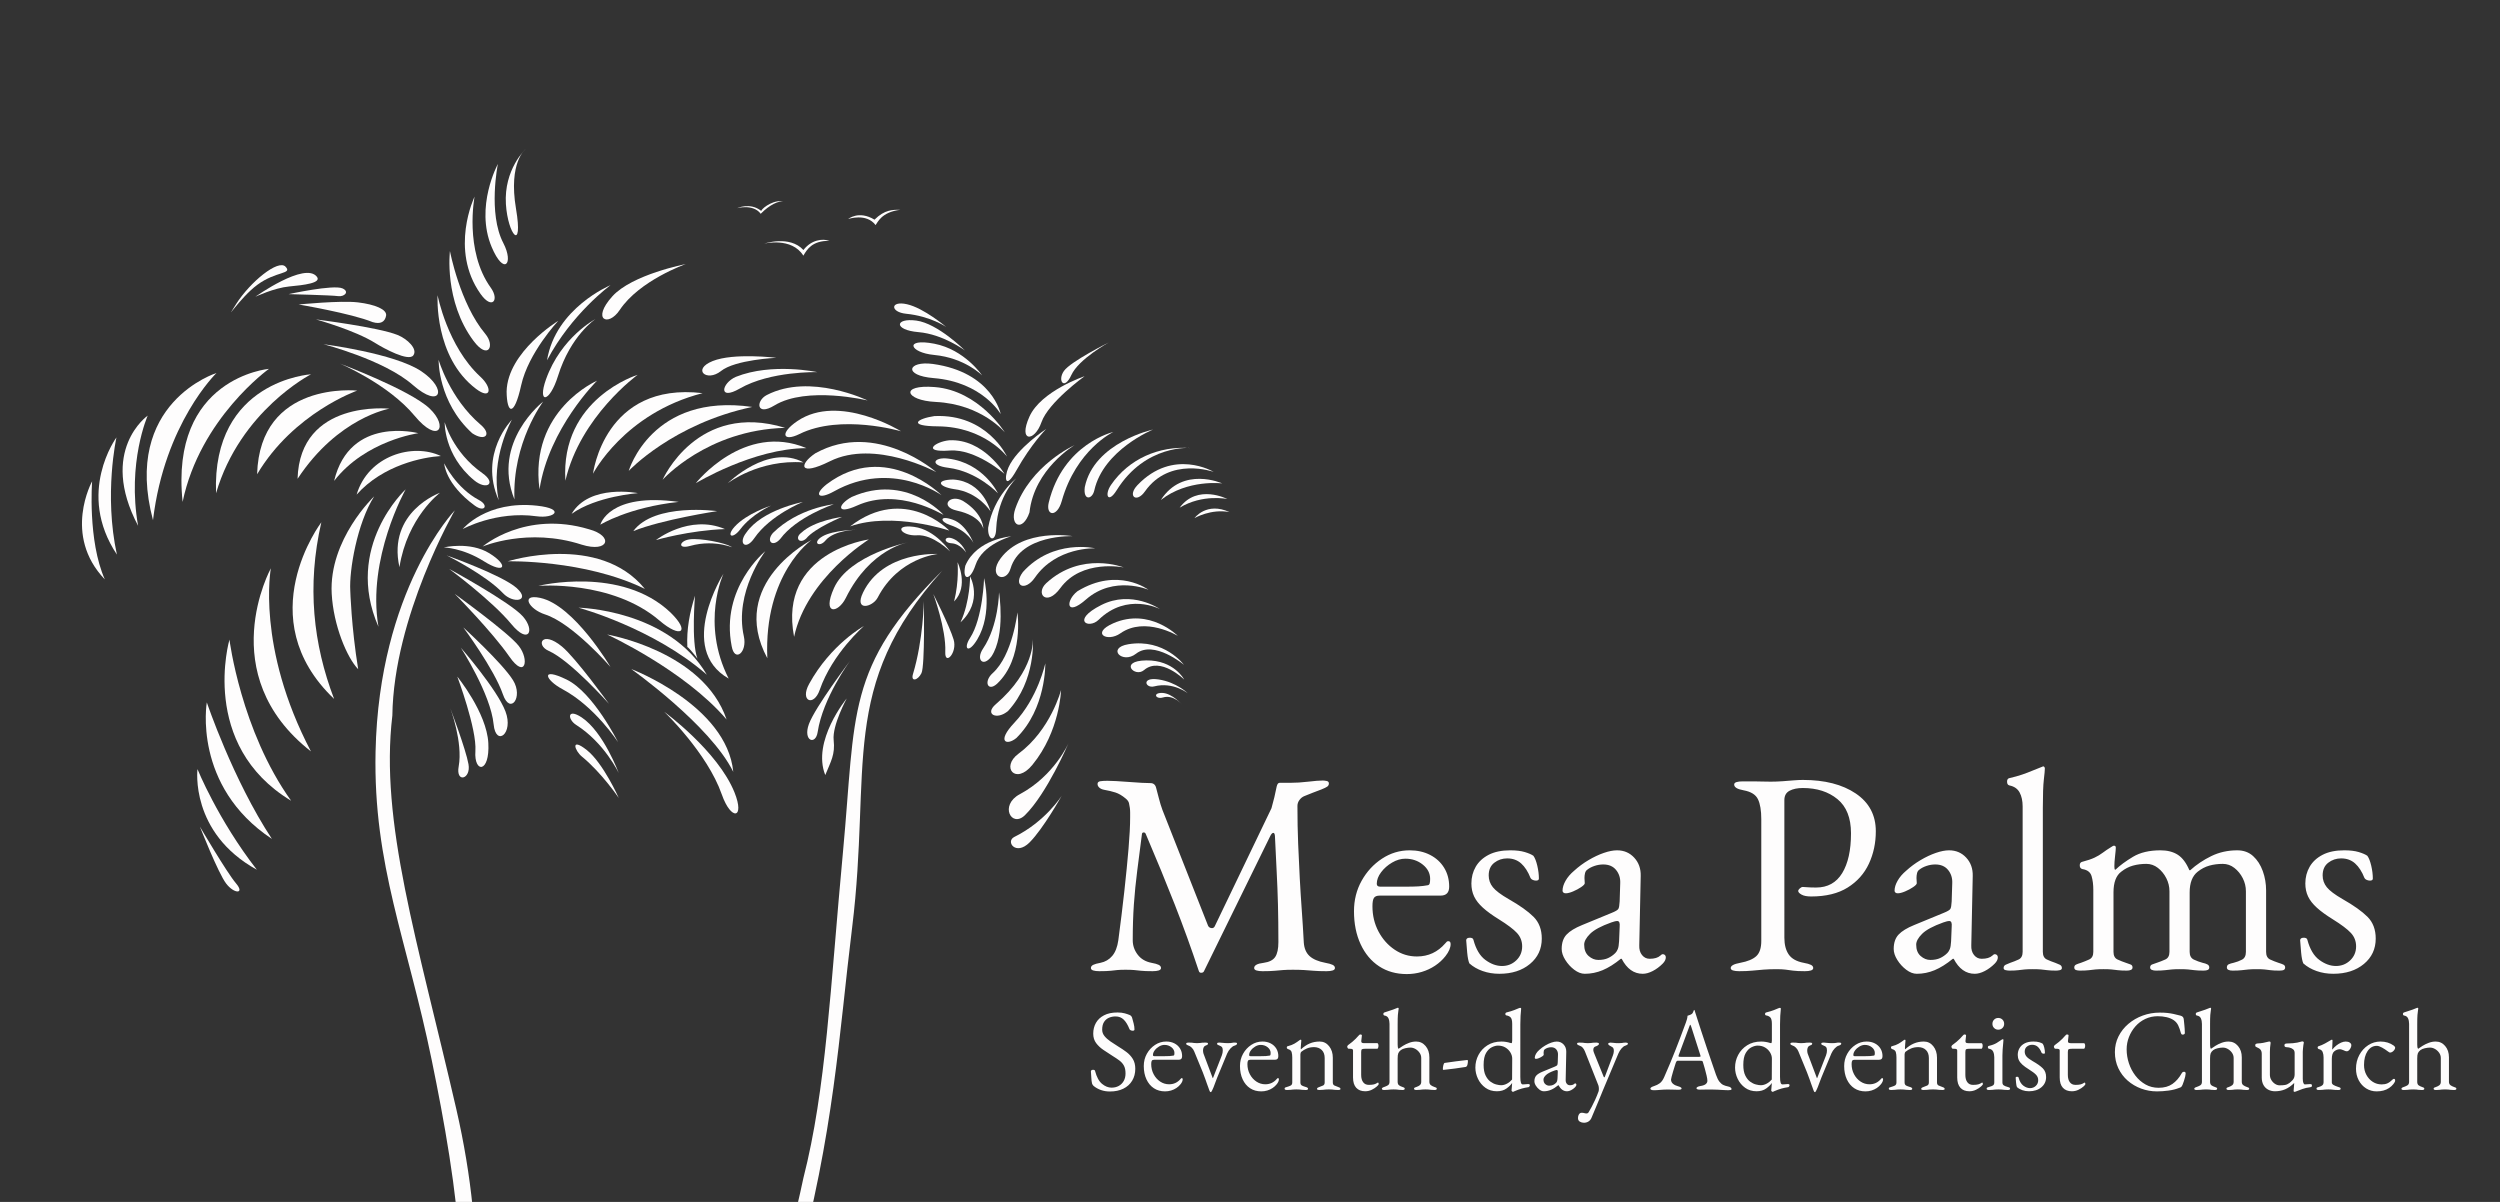 <?xml version="1.0" encoding="UTF-8"?><svg version="1.1" viewBox="0 0 520 250" xmlns="http://www.w3.org/2000/svg"><rect x="0" y="0" width="520" height="250" fill="#333333" stroke="none"/><g transform="matrix(1 0 0-1 0 250)"><g fill="#FEFDFD"><path d="M1 1s8.4 8.297 15.764 4.329C7.528 6.03 1.0 1.0 1.0 1Z" transform="translate(150.367 148.489)"/><path d="M8.219 21.36s-10.806-8.369-5.977-20.36c-.485 11.834 5.977 20.36 5.977 20.36Z" transform="translate(104.766 145.117)"/><path d="M1 10.402s2.425-5.094 7.248-7.634c2.084-1.104 1.152-2.643-.89-1.149C1.151 6.157 1 10.402 1 10.402Z" transform="translate(91.394 143.214)"/><path d="M2.445 3.691c7.098 11.068 12.938 20.666 15.539 28.939 2.601 8.274 8.012 30.521 6.656 45.447 2.283-24.05-1.572-39.427-3.626-45.743C16.475 18.377-4.654-7.377 2.445 3.691Z" transform="translate(66.087-80.383)"/><path d="M24.944 80.529s3.405-26.578-4.544-47.651C15.782 20.638 5.816 6.002 1.0 1c14.32 13.421 18.553 22.469 22.929 33.758 6.597 17.023 1.015 45.771 1.015 45.771Z" transform="translate(77.46-82.007)"/><path d="M21.826 223.348s-15.783-16.448-16.494-50.216c-.498-23.668 6.547-39.09 11.694-64.197 5.147-25.108 10.458-57.263.913-78.448C8.109 8.669 5.365 7.277 1.544 3.187c-1.444-1.545.226-3.532 2.166-.917 3.439 4.639 14.269 18.157 17.942 29.278 5.042 15.264 7.007 38.906.472 67.267C14.019 133.992 6.187 158.534 8.825 180.649c.268 20.646 13 42.699 13 42.699Z" transform="translate(72.784-79.491)"/><path d="M9.818 16.473s-10.993-3.909-8.431-15.473c1.647 10.406 8.431 15.473 8.431 15.473Z" transform="translate(81.697 131.028)"/><path d="M8.895 29.59s-12.962-11.93-5.668-28.59C.779 15.236 8.895 29.59 8.895 29.59Z" transform="translate(75.492 118.633)"/><path d="M9.865 36.956s-9.45-8.945-8.837-20.244C1.388 10.09 4.217 3.377 6.536 1 5.102 9.821 4.89 17.383 4.89 17.383c-.24 4.11 1.406 13.953 4.975 19.573Z" transform="translate(67.966 109.803)"/><path d="M6.976 37.733s-15.072-19.838 2.654-36.733c-4.341 11.388-5.692 23.517-2.654 36.733Z" transform="translate(59.862 103.627)"/><path d="M4.572 39.09s-12.138-22.055 8.334-38.09c-11.416 21.751-8.334 38.09-8.334 38.09Z" transform="translate(51.77 92.708)"/><path d="M2.027 34.516s-6.415-21.906 12.825-33.516C4.405 15.581 2.026 34.516 2.026 34.516Z" transform="translate(45.701 82.444)"/><path d="M1.218 29.4s-3.034-17.415 13.539-28.4C6.612 13.368 1.218 29.4 1.218 29.4Z" transform="translate(41.8 74.506)"/><path d="M1.059 21.927s-1.635-13.215 12.347-20.927c-8.127 10.468-12.347 20.927-12.347 20.927Z" transform="translate(40.017 68.095)"/><path d="M1 14.486s3.783-9.644 5.465-11.846c1.682-2.201 3.954-2.194 2.036.06C6.583 4.955 1 14.486 1 14.486Z" transform="translate(40.578 63.576)"/><path d="M18.52 9.023C12.729 11.81 3.404 9.14 1.0 1c5.501 6.175 13.813 7.791 17.52 8.023Z" transform="translate(73.179 146.122)"/><path d="M20.788 25.739s-20.652-1.255-19.76-24.739c5.043 17.233 19.76 24.739 19.76 24.739Z" transform="translate(43.91 146.409)"/><path d="M19.202 28.677s-20.665-1.809-17.958-27.678c3.604 17.408 17.958 27.677 17.958 27.677Z" transform="translate(36.741 144.603)"/><path d="M15.518 31.612s-19.697-6.155-13.205-30.612c2.416 20.205 13.205 30.612 13.205 30.612Z" transform="translate(29.511 140.801)"/><path d="M6.223 23.923s-10.278-7.209-1.999-22.923C1.903 14.14 6.223 23.923 6.223 23.923Z" transform="translate(24.499 139.632)"/><path d="M4.739 25.37s-8.475-11.524.094-24.37C2.095 13.544 4.739 25.37 4.739 25.37Z" transform="translate(19.483 133.648)"/><path d="M3.109 21.411s-6.193-11.19 2.644-20.411c-3.596 8.122-2.644 20.411-2.644 20.411Z" transform="translate(16.052 128.478)"/><path d="M21.816 18.395s-20.263 2.163-20.816-17.395c7.592 12.779 20.816 17.395 20.816 17.395Z" transform="translate(52.48 150.356)"/><path d="M20.105 15.583s-18.636 1.997-19.105-14.583c8.408 12.775 19.105 14.583 19.105 14.583Z" transform="translate(60.895 149.407)"/><path d="M18.523 10.922s-14.246 3.782-17.523-9.922c6.524 8.424 17.523 9.922 17.523 9.922Z" transform="translate(68.497 148.973)"/><path d="M1 15.027s14.591-5.489 18.655-9.327c4.064-3.838 1.884-7.534-3.093-1.543 -5.52 6.644-15.563 10.87-15.563 10.87Z" transform="translate(69.672 159.36)"/><path d="M1 1s10.343 7.357 12.807 4.153c.996-1.295-2.68-1.726-5.772-2.015C4.942 2.849 1.0 1.0 1.0 1Z" transform="translate(52.111 187.277)"/><path d="M1 1.433s9.337 2.034 11.214 1.199c1.557-.694.375-1.802-.926-1.609 -1.301.192-10.288.411-10.288.411Z" transform="translate(59.016 187.385)"/><path d="M1 4.845s8.737.869 12.319.44c3.582-.428 6.098-1.478 5.866-2.771 -.231-1.293-1.156-1.824-2.794-1.335C11.957 2.993 1 4.844 1 4.844Z" transform="translate(61.122 181.821)"/><path d="M1 8.835s12.874-1.602 16.935-3.22c2.071-.825 4.295-2.95 3.298-4.267 -.997-1.317-6.12 1.456-7.891 2.568C9.044 6.616 1 8.835 1 8.835Z" transform="translate(64.728 174.723)"/><path d="M1 11.847s14.776-1.872 20.37-5.633c5.594-3.761 4.041-7.947-1.755-2.859C13.627 8.612 1 11.847 1 11.847Z" transform="translate(66.27 166.558)"/><path d="M5.128 18.915s-4.551-4.215-4.096-11.455c.401-6.391 3.652-10.165 2.101-.969 -1.635 9.694 1.995 12.424 1.995 12.424Z" transform="translate(104.197 200.078)"/><path d="M3.585 21.858s-4.819-8.873-1.299-17.258c2.55-6.073 4.694-3.541 2.429.812 -3.229 6.203-1.13 16.446-1.13 16.446Z" transform="translate(99.974 194.039)"/><path d="M3.024 22.992s-5.298-11.007 1.248-20.242C6.666-.626 8.239 1.483 6.4 4.038 .841 11.764 3.024 22.992 3.024 22.992Z" transform="translate(95.686 186.111)"/><path d="M1.111 21.677s-1.288-10.411 4.931-18.715c3.003-4.01 4.546-1.036 2.408 1.505 -5.262 6.257-7.339 17.209-7.339 17.209Z" transform="translate(92.475 176.108)"/><path d="M1.018 21.431s2.037-10.636 8.9-16.957c2.564-2.361 2.236-4.897-.902-2.523 -8.788 6.646-7.998 19.48-7.998 19.48Z" transform="translate(90 167.164)"/><path d="M1 17.076s-.177-8.755 6.99-15.283c2.702-1.8 4.139-.25 1.752 1.777 -6.463 5.488-8.743 13.506-8.743 13.506Z" transform="translate(90.23 158.093)"/><path d="M1.001 14.138s1.629-6.231 7.825-10.589c3.066-2.156.913-3.665-1.714-1.486 -6.32 5.245-6.111 12.074-6.111 12.074Z" transform="translate(91.491 148.05)"/><path d="M2.063 2.706c2.937 4.616 8.773 9.354 10.274 7.766 1.501-1.588-1.929-.868-5.874-3.777C2.827 4.014-.874-1.911 2.063 2.706Z" transform="translate(47.052 184.059)"/><path d="M11.742 19.312s-10.553-6.45-10.742-14.689C1.042.026 2.535-.864 4.027 5.901c1.492 6.765 7.715 13.411 7.715 13.411Z" transform="translate(104.376 163.959)"/><path d="M14.206 16.626s-11.455-4.744-13.206-15.626c5.104 9.714 13.206 15.626 13.206 15.626Z" transform="translate(112.785 174.06)"/><path d="M11.92 17.259s-7.158-3.754-10.289-12.54c-1.832-5.142.728-4.997 2.502.709 2.625 8.443 7.786 11.831 7.786 11.831Z" transform="translate(111.936 166.378)"/><path d="M18.369 12.526s-11.16-2.151-15.282-6.722C-1.302.936 2.227-.627 4.617 2.959c4.129 6.197 13.752 9.567 13.752 9.567Z" transform="translate(124.273 182.548)"/><path d="M5.117 17.757s-6.993-7.092-2.752-16.757C.533 9.703 5.117 17.756 5.117 17.756Z" transform="translate(101.366 144.957)"/><path d="M13.203 23.607s-14.174-6.118-11.971-22.607c1.935 12.704 11.971 22.607 11.971 22.607Z" transform="translate(110.988 147.211)"/><path d="M16.08 23.02s-16.113-4.918-15.028-22.02C4.135 14.375 16.08 23.019 16.08 23.019Z" transform="translate(116.551 149.018)"/><path d="M1 1s2.315 19.176 22.797 16.758C7.454 13.571 1.0 1.0 1.0 1Z" transform="translate(122.347 150.468)"/><path d="M1 1s4.75 16.309 25.694 13.3C10.179 10.807 1.0 1.0 1.0 1Z" transform="translate(129.776 151.056)"/><path d="M1 1s7.196 16.397 25.486 10.803C10.236 11.38 1.0 1.0 1.0 1Z" transform="translate(136.821 149.205)"/><path d="M1 1s10.033 12.758 23.014 7.291C12.942 8.246 1.0 1.0 1.0 1Z" transform="translate(143.728 148.495)"/><path d="M14.799 5.313s-10.075 2.002-13.799-4.313c5.164 3.685 13.799 4.313 13.799 4.313Z" transform="translate(117.889 142.115)"/><path d="M18.444 5.16s-13.035 1.81-17.444-4.16c5.937 2.41 17.444 4.16 17.444 4.16Z" transform="translate(130.72 138.526)"/><path d="M1 1s6.968 5.445 14.357 2.284C7.891 3.015 1.0 1.0 1.0 1Z" transform="translate(135.43 136.667)"/><path d="M1 1s4.887 6.006 15.44 4.861c6.049-.657 3.624-2.72-.083-2.201C7.941 4.838 1.0 1.0 1.0 1Z" transform="translate(95.248 138.956)"/><path d="M1 1.093s8.809 7.587 22.127 3.585c5.182-1.401 4.125-4.96-1.523-3.2C10.42 5.117 1 1.093 1 1.093Z" transform="translate(99.392 135.233)"/><path d="M1 5.252s5.428 1.288 9.495-1.226c4.067-2.514 3.289-4.447-1.161-1.647C4.883 5.178 1 5.251 1 5.251Z" transform="translate(91.307 130.885)"/><path d="M1 10.245s11.629-4.129 14.588-6.811c2.959-2.683-.737-3.318-2.872-1.043C9.149 6.192 1 10.245 1 10.245Z" transform="translate(91.905 124.229)"/><path d="M1 14.666s12.778-6.953 15.344-9.895c2.565-2.941 1.182-5.951-2.44-1.554C9.888 8.094 1 14.666 1 14.666Z" transform="translate(92.432 116.996)"/><path d="M1 16.211s11.019-7.924 13.282-10.779c2.263-2.855 1.401-7.043-1.932-2.251C8.665 8.48 1 16.21 1 16.21Z" transform="translate(93.609 110.232)"/><path d="M1 16.888s8.167-7.46 10.351-10.997c2.184-3.537-.614-7.283-2.115-2.924C7.413 8.256 1 16.887 1 16.887Z" transform="translate(95.367 102.61)"/><path d="M1 19.395s7.509-8.6 9.282-13.245c1.773-4.646-2.007-7.424-2.459-2.704C7.217 9.764 1 19.395 1 19.395Z" transform="translate(94.852 95.882)"/><path d="M1 19.776s6.103-7.464 6.453-13.796C7.803-.353 4.439-.338 4.762 4.284 5.084 8.907 1 19.776 1 19.776Z" transform="translate(94.119 89.48)"/><path d="M1 15.385s3.219-8.472 3.781-11.623C5.344.61 2.098-.234 2.743 3.297 3.66 8.312 1 15.385 1 15.385Z" transform="translate(92.663 87.289)"/><path d="M18.051 1s-7.572 12.869-14.626 14.367c-4.196.891-2.343-2.361.988-3.43C10.177 10.089 18.051 1 18.051 1Z" transform="translate(108.93 110.273)"/><path d="M15.575 1s-5.138 10.327-10.697 13.036c-5.558 2.709-4.492-.061-.877-1.995C10.835 8.385 15.575 1 15.575 1Z" transform="translate(112.986 94.612)"/><path d="M11.147 1s-3.171 8.579-7.712 11.595c-3.079 2.045-2.971-.398-1.163-1.546C8.204 7.281 11.147 1 11.147 1Z" transform="translate(117.562 88.177)"/><path d="M10.027 1s-3.208 7.252-6.661 9.98c-3.454 2.728-2.521-.127-1.005-1.368 4.148-3.395 7.666-8.612 7.666-8.612Z" transform="translate(118.677 83.016)"/><path d="M1 6.743s19.014 5.995 28.522-5.743C17 7.135 1 6.743 1 6.743Z" transform="translate(104.612 126.506)"/><path d="M1 10.453s17.249 4.244 27.507-5.571c4.179-4.085 2.099-5.435-2.319-1.649C16.298 11.704 1 10.452 1 10.452Z" transform="translate(110.986 117.691)"/><path d="M1 14.945s18.754-.37 26.692-13.945C16.525 10.764 1 14.945 1 14.945Z" transform="translate(119.326 108.657)"/><path d="M1 18.679s20.017-3.4 24.845-17.679C17.057 11.301 1 18.679 1 18.679Z" transform="translate(125.287 99.341)"/><path d="M1 22.394s19.887-7.55 21.233-21.394C17.429 10.741 1 22.394 1 22.394Z" transform="translate(130.286 88.454)"/><path d="M1 22.126s11.143-8.144 14.608-16.769c2.213-5.511-.705-5.957-2.65-.402C9.924 13.62 1 22.126 1 22.126Z" transform="translate(137.171 79.812)"/><path d="M14.972 1s-6.881 9.53-9.781 11.919c-4.169 3.434-5.48.295-2.782-.892C7.002 10.006 14.972 1 14.972 1Z" transform="translate(111.688 102.608)"/><path d="M11.336 1.156C9.99 1.936 4.994 2.926 2.801 2.643 .609 2.361.188.528 2.831 1.266c5.696 1.591 9.851-.89 8.505-.11Z" transform="translate(140.679 135.176)"/><path d="M1 1s1.726 6.753 16.296 4.738C6.837 4.612 1.0 1.0 1.0 1Z" transform="translate(123.874 139.867)"/><path d="M1 1s30.648 44.466 34.952 70.152C33.859 31.152 1.0 1.0 1.0 1Z" transform="translate(121.632-78.796)"/><path d="M2.646 5.463c-4.454-6.558 1.121-5.455 5.005.485 8.382 12.821 23.181 39.091 28.417 58.302 8.094 29.699 9.022 49.707 11.784 72.063 4.113 33.294-2.967 50.201 18.769 74.264C46.475 190.486 48.647 180.887 45.964 152.211c-2.683-28.675-3.505-49.384-8.255-68.021 -7.035-33.374-18.803-54.44-24.523-63.641C9.371 14.413 6.617 11.309 2.646 5.463Z" transform="translate(129.39-79.254)"/><path d="M33.999 63.385s-14.655-42.84-32.999-62.386c28.466 20.305 32.999 62.385 32.999 62.385Z" transform="translate(135.963-79.408)"/><path d="M13.062 16.431s-6.854-3.757-11.396-12.034C-.314.789 2.632-.427 3.866 3.143c2.62 7.58 9.195 13.287 9.195 13.287Z" transform="translate(166.633 103.353)"/><path d="M9.886 17.432s-7.236-9.579-8.535-13.109C.052.794 2.743-.184 3.169 2.658c1.058 7.066 6.717 14.774 6.717 14.774Z" transform="translate(166.906 95.082)"/><path d="M6.121 16.942s-7.307-8.854-4.465-15.942c1.162 2.874 2.082 4.236 1.747 7.28 -.335 3.044 2.717 8.662 2.717 8.662Z" transform="translate(170 87.782)"/><path d="M3.367 17.275s.25-13.438-.505-14.973C2.106.767.593.442 1.102 2.127c2.142 7.085 2.264 15.148 2.264 15.148Z" transform="translate(188.799 107.674)"/><path d="M1 14.318s3.414-6.717 4.231-9.479c.817-2.762-1.866-5.517-1.738-2.576C3.701 7.008 1 14.318 1 14.318Z" transform="translate(193.125 112.126)"/><path d="M17.093 11.799s-11.378.663-15.57-8.021C-.399-.203 3.517.695 4.582 2.747c4.327 8.334 12.51 9.052 12.51 9.052Z" transform="translate(177.988 122.972)"/><path d="M17.364 14.943s-12.339-2.599-15.442-9.527C-.638-.297 2.777.108 4.391 3.376c5.08 10.286 12.973 11.566 12.973 11.566Z" transform="translate(171.546 122.267)"/><path d="M16.96 21.253s-18.962-2.567-15.549-20.253C4.055 13.269 16.96 21.253 16.96 21.253Z" transform="translate(163.76 116.541)"/><path d="M12.436 25.587s-17.536-8.978-9.179-24.587c-.765 17.618 9.179 24.587 9.179 24.587Z" transform="translate(156.347 112.084)"/><path d="M8.382 22.513s-9.382-7.616-6.993-19.769c.614-3.442 3.278-1.272 2.531 2.055 -2.068 9.214 4.462 17.714 4.462 17.714Z" transform="translate(150.802 112.835)"/><path d="M5.066 22.83s-9.826-15.597 1.072-21.83c-5.883 11.59-1.072 21.83-1.072 21.83Z" transform="translate(145.425 107.856)"/><path d="M2.626 14.078C1.517 10.623.847 7.089 1.03 3.401c.071.11 1.319-1.348 2.101-2.401 -1.327 3.498-.505 13.078-.505 13.078Z" transform="translate(141.939 112.01)"/><path d="M9.458 7.249s-5.083-1.607-7.613-4.414C.056.849 1.418.179 3.049 2.326c2.415 3.179 6.409 4.923 6.409 4.923Z" transform="translate(150.936 137.589)"/><path d="M13.517 9.916s-8.488-1.623-11.77-6.387C.012 1.33 1.603-.271 3.42 2.385c3.278 4.794 10.097 7.531 10.097 7.531Z" transform="translate(153.478 135.675)"/><path d="M14.27 9.085s-7.358-.755-12.645-5.969C.152 1.423 1.537.035 3.139 1.865c3.397 4.621 11.131 7.22 11.131 7.22Z" transform="translate(159.146 136.031)"/><path d="M10.158 5.986s-5.724-.721-8.49-3.31C.199 1.552 1.428.268 2.716 1.506c1.732 2.135 7.441 4.48 7.441 4.48Z" transform="translate(164.984 136.494)"/><path d="M9.315 4.008s-4.916-.062-7.172-1.367c-2.256-1.304-.696-2.45.595-.883 1.827 2.22 6.577 2.249 6.577 2.249Z" transform="translate(168.954 135.81)"/><path d="M11.138 1s-3.027 4.525-7.482 5.103c-4.455.578-2.652-1.974.632-1.755 3.337.222 6.85-3.349 6.85-3.349Z" transform="translate(186.464 134.31)"/><path d="M21.642 1s-9.243 9.656-20.642.873C9.889 5.001 21.642 1 21.642 1Z" transform="translate(175.815 138.636)"/><path d="M22.317 1s-7.755 8.757-19.135 3.712C.228 3.068-.027.964 4.286 2.92 12.972 6.859 22.105 1 22.317 1Z" transform="translate(173.946 141.908)"/><path d="M26.486 1.119s-11.546 11.57-23.883 2.279C-.18 1.191.872.097 4.13 1.918c11.978 6.696 22.355-.799 22.355-.799Z" transform="translate(169.351 145.881)"/><path d="M28.432 1s-12.44 10.93-25.131 3.912C-.176 2.573-.122.033 6.316 3.246 15.685 7.922 28.432 1 28.432 1Z" transform="translate(166.295 150.806)"/><path d="M25.061 2.226s-12.894 7.979-21.553 2.134C-.269 1.81.508-.04 3.92 1.651c8.59 4.256 21.141.575 21.141.575Z" transform="translate(162.359 158.068)"/><path d="M23.526 2.843s-11.957 5.806-20.993 1.127C.239 2.782.322-.513 4.135 1.809c6.735 4.101 19.391 1.034 19.391 1.034Z" transform="translate(156.947 163.858)"/><path d="M20.377 5.322s-9.418 2.028-16.963-.979c-2.995-1.324-3.712-5.043.806-2.44 6.401 3.688 16.157 3.419 16.157 3.419Z" transform="translate(149.639 167.272)"/><path d="M16.399 4.678s-8.843 1.084-13.231-.674c-4.388-1.758-1.234-4.439 1.727-2.075 2.961 2.365 11.504 2.748 11.504 2.748Z" transform="translate(145.069 170.898)"/><path d="M11.815 1s-4.627 3.928-8.152 4.723c-3.524.795-3.527-1.652-.155-1.984C8.534 3.243 11.815 1 11.815 1Z" transform="translate(184.985 180.997)"/><path d="M14.522 1s-5.62 5.63-10.12 6.222c-4.499.592-4.722-1.966.445-2.403 5.167-.436 9.674-3.819 9.674-3.819Z" transform="translate(186.179 176.099)"/><path d="M15.277 1s-3.617 5.372-9.948 6.59c-6.33 1.218-5.177-1.847-.034-2.337 6.413-.611 9.981-4.253 9.981-4.253Z" transform="translate(189.002 170.918)"/><path d="M19.409 1s-1.702 8.713-14.137 10.427c-5.204.689-6.243-2.423.206-2.948C15.613 7.653 19.409 1 19.409 1Z" transform="translate(188.739 162.875)"/><path d="M20.649 1s-5.367 8.7-14.572 9.434c-7.356.587-6.215-2.788.192-3.094C15.866 6.881 20.649 1 20.649 1Z" transform="translate(188.359 159.056)"/><path d="M19.518 1s-4.117 8.915-15.091 8.412c-3.653-.533-5.673-2.086.695-2.135C14.829 7.204 19.517 1 19.517 1Z" transform="translate(189.936 154.044)"/><path d="M15.884 1s-4.322 7.354-11.499 6.986c-2.978-.29-5.88-2.57.115-2.131 5.383.395 11.384-4.855 11.384-4.855Z" transform="translate(193.05 150.433)"/><path d="M13.993 1s-2.98 6.317-10.379 7.221c-3.012.372-3.949-1.429.054-1.914C9.772 5.535 13.993 1 13.993 1Z" transform="translate(193.574 146.395)"/><path d="M11.323 1s-1.518 6.246-7.757 6.633c-3.696-.051-3.161-1.458.088-1.983C8.84 5.055 11.323 1 11.323 1Z" transform="translate(194.709 142.625)"/><path d="M8.439 1s.125 3.114-4.246 5.803c-2.725 1.519-4.94-1.218-1.244-2.026C8.001 3.671 8.439 1 8.439 1Z" transform="translate(196.091 139.015)"/><path d="M7.454 1s-1.447 3.824-4.273 4.843c-2.826 1.019-2.766-.376-.624-1.079C6.28 3.54 7.454 1 7.454 1Z" transform="translate(195.036 136.043)"/><path d="M5.254 1s-.712 2-2.621 2.842c-1.909.842-2.27-.802-.411-.916C4.08 2.812 5.254 1 5.254 1Z" transform="translate(195.695 134.073)"/><path d="M10.91 9.499s-7.939-3.957-9.338-5.933c-1.4-1.976.024-4.18 1.535-.856 1.511 3.323 7.802 6.789 7.802 6.789Z" transform="translate(219.731 169.28)"/><path d="M13.303 13.571s-9.064-3.051-11.475-8.413C-.582-.203 2.892-.154 4.336 4.006c1.446 4.16 8.967 9.565 8.967 9.565Z" transform="translate(212.291 158.176)"/><path d="M9.378 11.856s-6.112-4.016-7.869-8.031C.582 1.704.804-.984 3.153 3.204c3.143 5.604 6.225 8.652 6.225 8.652Z" transform="translate(208.243 148.929)"/><path d="M6.861 13.492s-4.677-3.58-5.851-10.258C.856.562 2.623.012 2.685 3.103c.333 6.901 4.175 10.389 4.175 10.389Z" transform="translate(204.529 137.012)"/><path d="M13.641 17.556s-9.191-4.113-12.343-13.253C.095.765 2.831-.582 4.263 3.564c.979 9.076 9.378 13.993 9.378 13.993Z" transform="translate(209.87 139.851)"/><path d="M14.558 17.88s-10.458-2.419-13.441-14.682c-.671-2.76 1.716-3.203 2.704.307 3.016 10.73 10.738 14.375 10.738 14.375Z" transform="translate(217.023 142.276)"/><path d="M15.248 15.126s-12.275-2.668-14.199-11.963C.67.251 2.598.548 3.025 2.464c1.886 8.44 12.222 12.662 12.222 12.662Z" transform="translate(224.59 145.532)"/><path d="M1.722 3.564C.31 1.495 1.108-.424 2.909 2.477c5.989 9.601 15.409 8.791 15.389 8.755 -6.62.505-12.903-2.282-16.576-7.668Z" transform="translate(229.364 145.566)"/><path d="M17.811 6.355s-8.383 5.062-15.843-2.736c-2.186-2.287-.232-3.849 1.543-1.324 5.159 7.342 14.299 4.06 14.299 4.06Z" transform="translate(234.638 145.49)"/><path d="M13.77 4.458s-8.183 3.68-12.771-3.458c5.578 4.375 12.77 3.458 12.77 3.458Z" transform="translate(240.451 144.995)"/><path d="M10.928 2.8s-6.225 3.232-9.928-1.8c4.829 2.91 9.928 1.8 9.928 1.8Z" transform="translate(244.367 143.401)"/><path d="M1 1s2.492 3.462 7.291 1.249C4.423 3.0 1.0 1.0 1.0 1Z" transform="translate(247.454 141.232)"/><path d="M10.714 9.47s-7.147-.512-9.555-6.109C.469.243 2.183.138 3.279 3.494c1.426 4.366 7.435 5.976 7.435 5.976Z" transform="translate(199.624 128.973)"/><path d="M17.018 9.511s-10.309 1.742-15.022-4.628C-.808 1.094 3.1-.506 4.069 2.77c2.118 7.153 12.948 6.741 12.948 6.741Z" transform="translate(206.125 128.968)"/><path d="M16.837 8.806s-8.735 2.056-15.033-4.94C-.335.992 2.244-.271 4.3 2.702c4.468 6.457 12.537 6.104 12.537 6.104Z" transform="translate(210.951 127.143)"/><path d="M18.052 7.28s-8.753 3.487-16.111-3.267c-2.327-2.159.046-4.983 2.923-1.036C9.312 9.083 18.052 7.28 18.052 7.28Z" transform="translate(215.681 124.693)"/><path d="M17.456 4.662s-6.364 4.833-14.779-.303C.207 2.442.201-1.087 4.452 2.638 10.302 7.764 17.456 4.662 17.456 4.662Z" transform="translate(221.429 122.663)"/><path d="M16.732 4.077s-5.84 4.049-12.2.823c-6.36-3.226-2.591-5.066-.548-3.074 5.969 5.815 12.748 2.251 12.748 2.251Z" transform="translate(224.517 119.246)"/><path d="M16.777 1.252s-5.887 5.963-13.457 2.616C-1.407 1.777 2.121-.112 4.806 1.777c5.161 3.629 11.971-.526 11.971-.526Z" transform="translate(228.217 116.479)"/><path d="M14.833 1s-4.064 5.512-11.546 4.281c-4.617-.76-1.279-4.224 1.583-1.973C8.589 6.235 14.832 1 14.832 1Z" transform="translate(231.427 110.721)"/><path d="M12.131 1s-2.123 4.078-7.913 3.99c-5.788-.087-2.379-3.661-.453-2.018C7.183 5.886 12.131 1 12.131 1Z" transform="translate(234.189 107.646)"/><path d="M9.591 1s-2.295 2.284-6.024 2.866c-3.731.581-2.798-1.908-.955-1.437C6.551 3.435 9.591 1 9.591 1Z" transform="translate(237.456 104.802)"/><path d="M6.461 1s-2.097 2.433-4.17 2.483c-2.073.05-1.368-1.397.147-.943C4.68 3.212 6.461 1 6.461 1Z" transform="translate(239.455 102.388)"/><path d="M1.727 9.159s2.427-4.959-.727-8.159c1.086 4.244.727 8.159.727 8.159Z" transform="translate(197.447 123.89)"/><path d="M2.997 10.575s.024-5.237-1.997-9.575c4.809 4.451 1.997 9.575 1.997 9.575Z" transform="translate(198.779 119.546)"/><path d="M4.595 15.633s-.229-8.286-2.92-12.44C.208.93 1.325-.194 3.174 2.881c3.296 5.482 1.421 12.751 1.421 12.751Z" transform="translate(200.092 114.105)"/><path d="M4.959 15.45s1.407-8.837-1.577-13.328C1.644-.204.086 1.453 1.635 3.751c3.239 4.805 3.324 11.699 3.324 11.699Z" transform="translate(202.84 111.339)"/><path d="M7.227 16.479s1.382-9.566-4.245-14.846c-1.912-1.734-2.86.455-.902 2.213 4.159 3.735 5.147 12.633 5.147 12.633Z" transform="translate(204.396 106.138)"/><path d="M9.681 16.971s.689-8.572-5.137-14.965C2.225-.007-.483 1.286 1.966 3.387c8.203 7.037 7.715 13.584 7.715 13.584Z" transform="translate(205.158 100.135)"/><path d="M9.507 17.343s.203-9.427-6.034-15.547c-2.025-1.657-4.167-.791-.415 3.178 4.924 5.209 6.449 12.369 6.449 12.369Z" transform="translate(207.919 94.686)"/><path d="M11.555 18.508s-.218-8.567-5.973-15.589c-3.518-4.293-6.614-.425-2.899 2.318 6.741 4.978 8.872 13.27 8.872 13.27Z" transform="translate(209.147 87.978)"/><path d="M13.448 16.842s-4.525-10.56-9.096-15.033C1.562-.905-1.004 3.889 3.28 6.173c7.202 3.838 10.168 10.669 10.168 10.669Z" transform="translate(208.829 78.626)"/><path d="M11.567 11.918s-3.806-6.832-6.686-9.716c-2.879-2.884-5.065.207-3.173 1.139 6.473 3.189 9.859 8.576 9.859 8.576Z" transform="translate(209.272 72.576)"/><path d="M1 3.505s5.334 1.792 8.166-1.333c1.639 2.145 4.009 2.422 5.41 1.91 -3.608.044-4.658-1.789-5.423-3.082C6.721 4.917 1 3.505 1 3.505Z" transform="translate(157.945 195.823)"/><path d="M1 2.168s3.345.943 4.918-1.168c1.768 1.824 3.845 2.853 4.827 2.488 -1.751.639-4.363-1.087-4.733-1.881 -2.286 1.837-5.012.56-5.012.56Z" transform="translate(152.313 204.531)"/><path d="M1 2.261s2.186 1.864 5.473-.133c2.127 2.118 3.841 2.072 5.353 2.049 -3.97-.484-4.709-2.671-5.125-3.176C4.767 3.572 1 2.261 1 2.261Z" transform="translate(175.423 202.182)"/><path d="M2.74 1.6q-.78 0-1.26.15Q1 1.9 1 2.26q0 .42.48.66 .48.24 1.5.42 1.5.3 2.46 1.44Q6.4 5.92 6.7 8.02q.72 5.4 1.26 10.29 .54 4.89.87 8.82 .33 3.93.33 6.45 0 .48 0 1.02t-.06.96q-.06.48-.18.99t-.72.99q-1.08.9-2.1 1.23 -1.02.33-2.4.57 -.6.12-.96.45t-.36.75q0 .48.57.57 .57.09 1.47.09 .6 0 1.83-.06t2.67-.18 2.67-.18q1.23-.06 1.83-.06 .42 0 .72-.24t.42-.72q.3-1.08.6-2.28 .3-1.2.72-2.34l9.48-24.06q.18-.42.66-.51 .48-.09.72.33l11.82 24.6q.3 1.02.6 2.28 .3 1.26.48 2.22 .18.78.6.78h2.16q1.8 0 3.81.24t3.03.24q.3 0 .78-.09 .48-.09.48-.51 0-.42-.33-.66 -.33-.24-1.23-.6 -.78-.3-1.74-.66 -.96-.36-1.8-.72 -.6-.24-1.02-.81 -.42-.57-.42-1.23 0-4.2.15-7.89 .15-3.69.33-7.08 .18-3.39.42-6.69 .24-3.3.42-6.72 .12-1.86 1.2-2.85t3.3-1.41q1.02-.18 1.5-.42t.48-.66q0-.36-.48-.51 -.48-.15-1.26-.15 -1.62 0-2.67.09 -1.05.09-2.01.15 -.96.06-2.34.06 -1.2 0-2.01-.06 -.81-.06-1.74-.15 -.93-.09-2.55-.09 -.78 0-1.26.15t-.48.51q0 .42.48.69 .48.27 1.5.39 1.74.24 2.4 1.23 .66.99.66 3.09 0 4.32-.09 7.8 -.09 3.48-.27 6.87 -.18 3.39-.36 7.41 -.06.66-.36.63 -.3-.03-.6-.63L24.52 1.6q-.12-.3-.54-.33 -.42-.03-.54.39 -2.34 7.02-5.01 13.83 -2.67 6.81-6.03 14.67 -.12.3-.42.3t-.36-.3q-.54-4.2-.99-7.71 -.45-3.51-.69-6.93 -.24-3.42-.24-7.5 0-1.62 1.02-2.97t2.88-1.71q1.02-.18 1.5-.42t.48-.66q0-.36-.48-.51 -.48-.15-1.26-.15 -1.62 0-2.43.09t-1.44.15q-.63.06-1.77.06 -1.08 0-1.68-.06 -.6-.06-1.38-.15 -.78-.09-2.4-.09ZM66.7 1q-3.3 0-5.76 1.62t-3.84 4.59q-1.38 2.97-1.38 6.87 0 3.48 1.59 6.33t4.23 4.59q2.64 1.74 5.76 1.74 2.4 0 4.26-.96 1.86-.96 2.91-2.67t1.05-3.93q0-1.86-1.8-1.86H61.06q-.84 0-1.17-.45 -.33-.45-.33-1.77 0-2.88 1.26-5.25t3.36-3.78q2.1-1.41 4.62-1.41 1.8 0 3.27.69t2.61 2.01q.24.3.36.39 .12.09.3.09 .48 0 .48-.6 0-1.14-1.08-2.52 -.9-1.14-2.16-1.98 -1.26-.84-2.76-1.29Q68.32 1 66.7 1Zm-5.52 18.18h5.46q1.44 0 2.46.06t1.98.24q.3.06.39.39 .09.33.09.93 0 1.74-1.53 2.97Q68.5 25 66.4 25q-1.38 0-2.76-.81t-2.28-2.01q-.9-1.2-.9-2.4 0-.6.72-.6ZM85.96 1.06q-1.86 0-3.48.57 -1.62.57-2.76 1.59 -.3.66-.45 2.22 -.15 1.56-.21 2.58 0 .54.78.54 .24 0 .45-.09 .21-.09.27-.33 .78-2.94 2.49-4.2 1.71-1.26 3.45-1.26 1.74 0 2.97 1.17 1.23 1.17 1.23 2.91 0 1.62-1.08 2.79t-3.78 2.85q-2.04 1.26-3.3 2.4 -1.26 1.14-1.83 2.34 -.57 1.2-.57 2.7 0 1.92.9 3.48t2.7 2.49q1.8.93 4.5.93 1.8 0 3-.36t1.8-.78q.48-.66.81-2.07 .33-1.41.33-2.67 0-.42-.6-.42 -.36 0-.69.15 -.33.15-.45.39 -.78 1.98-1.95 3.03 -1.17 1.05-2.91 1.05 -1.5 0-2.67-.9t-1.17-2.64q0-1.38.87-2.46t3.27-2.46q3.48-1.98 5.19-3.69 1.71-1.71 1.71-4.53 0-3.24-2.46-5.28t-6.36-2.04Zm17.76 0q-1.08 0-2.19.84 -1.11.84-1.86 2.04 -.75 1.2-.75 2.28 0 1.92 1.02 3t3.24 1.98l6.12 2.52q1.2.48 1.41.84 .21.36.27 1.56l.12 3.84q.06 1.56-.87 2.7 -.93 1.14-2.67 1.14 -.9 0-1.8-.3t-1.5-.78q-.36-.24-.48-.72t-.12-1.02q0-.24.03-.54 .03-.3.03-.54 0-.3-.75-.81t-1.68-.9q-.93-.39-1.53-.39 -.3 0-.48.15t-.18.39q0 .96.63 2.07 .63 1.11 1.77 2.07 1.38 1.26 3 2.22 1.62.96 3.18 1.5t2.76.54q2.16 0 3.57-1.53 1.41-1.53 1.35-3.81l-.3-14.4q-.06-1.26.57-2.04 .63-.78 1.59-.78 1.5 0 2.22.66 .3.3.48.3 .3 0 .48-.18t.18-.48q0-.66-.66-1.32 -.96-.96-2.07-1.53 -1.11-.57-2.07-.57 -2.76 0-4.38 3.12h-.18q-1.98-1.62-3.78-2.37 -1.8-.75-3.72-.75Zm2.82 2.88q1.2 0 2.04.39 .84.39 1.5 1.05 .3.3.51.81 .21.51.27 1.65l.12 2.94q.06.66-.06.96 -.12.3-.48.3 -.12 0-.42-.06t-.78-.24q-3.18-1.14-4.41-2.37 -1.23-1.23-1.23-2.25 0-1.56.93-2.37t2.01-.81Zm29.28-2.34q-.78 0-1.26.15t-.48.51q0 .72 1.98 1.08 2.28.42 3.33 1.38 1.05.96 1.05 3.18v25.32q0 2.7-.69 4.14 -.69 1.44-2.97 1.86 -1.02.18-1.5.48t-.48.72q0 .36.48.51 .48.15 1.26.15 1.62 0 2.43 0t1.53-.03q.72-.03 1.92-.03t2.43.09q1.23.09 2.31.18t1.92.09q6.84 0 11.01-2.82t4.17-7.86q0-3.66-1.44-6.75t-4.41-4.95q-2.97-1.86-7.59-1.86 -1.32 0-2.01.39 -.69.39-.69.75 0 .24.33.54 .33.3.63.3t.93-.06q.63-.06 1.83-.06 3.6 0 5.43 3 1.83 3 1.83 8.28 0 4.8-2.82 7.11 -2.82 2.31-7.2 2.31 -1.68 0-2.76-.57 -1.08-.57-1.08-1.95V8.56q0-2.16.9-3.48 .9-1.32 3.12-1.74 1.02-.18 1.5-.42t.48-.66q0-.36-.48-.51 -.48-.15-1.26-.15 -1.62 0-2.49.12 -.87.12-1.56.21 -.69.09-1.83.09 -1.5 0-2.67-.09t-2.34-.21q-1.17-.12-2.79-.12Zm36.96-.54q-1.08 0-2.19.84 -1.11.84-1.86 2.04 -.75 1.2-.75 2.28 0 1.92 1.02 3t3.24 1.98l6.12 2.52q1.2.48 1.41.84 .21.36.27 1.56l.12 3.84q.06 1.56-.87 2.7 -.93 1.14-2.67 1.14 -.9 0-1.8-.3t-1.5-.78q-.36-.24-.48-.72t-.12-1.02q0-.24.03-.54 .03-.3.03-.54 0-.3-.75-.81t-1.68-.9q-.93-.39-1.53-.39 -.3 0-.48.15t-.18.39q0 .96.63 2.07 .63 1.11 1.77 2.07 1.38 1.26 3 2.22 1.62.96 3.18 1.5t2.76.54q2.16 0 3.57-1.53 1.41-1.53 1.35-3.81l-.3-14.4q-.06-1.26.57-2.04 .63-.78 1.59-.78 1.5 0 2.22.66 .3.3.48.3 .3 0 .48-.18t.18-.48q0-.66-.66-1.32 -.96-.96-2.07-1.53 -1.11-.57-2.07-.57 -2.76 0-4.38 3.12h-.18q-1.98-1.62-3.78-2.37 -1.8-.75-3.72-.75Zm2.82 2.88q1.2 0 2.04.39 .84.39 1.5 1.05 .3.3.51.81 .21.51.27 1.65l.12 2.94q.06.66-.06.96 -.12.3-.48.3 -.12 0-.42-.06t-.78-.24q-3.18-1.14-4.41-2.37 -1.23-1.23-1.23-2.25 0-1.56.93-2.37t2.01-.81Zm16.44-2.22q-.3-0-.75.09 -.45.09-.45.45 0 .48.45.69 .45.21.93.39 .9.3 1.74.69 .84.39.84 1.59v30.24q0 1.74-.63 2.91 -.63 1.17-2.13 1.47 -.48.12-.48.78 0 .6.42.72 1.56.36 2.7.75 1.14.39 2.13.81 .99.42 1.95.78 .24.12.36.12t.21-.15q.09-.15.09-.27 0-.54-.21-2.31t-.21-5.85v-30q0-1.2.84-1.59 .84-.39 1.74-.69 .48-.18.93-.39 .45-.21.45-.69 0-.36-.45-.45 -.45-.09-.75-.09 -1.14 0-1.83.09 -.69.09-1.32.15 -.63.06-1.71.06 -1.02 0-1.68-.06 -.66-.06-1.32-.15t-1.86-.09Zm14.7-0q-.48 0-.84.12t-.36.54q0 .42.39.6t.99.36q.84.3 1.71.69 .87.39.87 1.59v12.9q0 1.62-.36 2.85t-1.92 1.47q-.24.06-.39.24 -.15.18-.15.54 0 .6.48.72 1.62.42 2.58.87t1.71 1.02q.75.57 1.83 1.23 .12.06.24.15t.3.09q.36 0 .36-.42t-.15-1.71q-.15-1.29-.15-2.13 0-.6.12-.72h.12q1.38 1.32 3.63 2.67 2.25 1.35 5.73 1.35 2.16 0 3.6-.93t2.4-3.21h.18q1.92 1.74 4.38 2.94t5.4 1.2q1.98 0 3.3-1.2 1.32-1.2 2.01-3.12 .69-1.92.69-4.02v-12.78q0-1.2.84-1.59 .84-.39 1.74-.69 .6-.18.99-.36t.39-.6q0-.36-.27-.51 -.27-.15-.93-.15 -1.2 0-1.86.09 -.66.09-1.23.15t-1.65.06q-1.02 0-1.68-.06 -.66-.06-1.38-.15 -.72-.09-1.92-.09 -.54 0-.87.15 -.33.15-.33.51 0 .48.39.66 .39.18.99.3 .96.24 1.77.66 .81.42.81 1.62v12.6q0 1.44-.66 2.73t-1.74 2.13q-1.08.84-2.4.84 -1.5 0-2.79-.36t-2.43-1.26q-1.68-1.32-1.68-4.32v-12.36q0-1.2.9-1.62 .9-.42 1.8-.66 .6-.12.99-.33 .39-.21.39-.63 0-.36-.3-.51 -.3-.15-.9-.15 -1.2 0-1.89.09t-1.32.15q-.63.06-1.71.06 -1.02 0-1.68-.06 -.66-.06-1.38-.15 -.72-.09-1.92-.09 -.48 0-.84.15t-.36.51q0 .48.45.63 .45.15.93.33 .9.3 1.77.69 .87.39.87 1.59v12.6q0 1.44-.66 2.73t-1.74 2.13q-1.08.84-2.4.84 -1.5 0-2.79-.36t-2.43-1.26q-1.62-1.2-1.62-4.32v-12.36q0-1.2.84-1.59 .84-.39 1.74-.69 .48-.18.93-.33 .45-.15.45-.63 0-.36-.33-.51 -.33-.15-.87-.15 -1.2 0-1.89.09t-1.29.15q-.6.06-1.68.06 -1.02 0-1.65-.06 -.63-.06-1.32-.15 -.69-.09-1.89-.09Zm52.68-.66q-1.86 0-3.48.57 -1.62.57-2.76 1.59 -.3.66-.45 2.22 -.15 1.56-.21 2.58 0 .54.78.54 .24 0 .45-.09 .21-.09.27-.33 .78-2.94 2.49-4.2 1.71-1.26 3.45-1.26 1.74 0 2.97 1.17 1.23 1.17 1.23 2.91 0 1.62-1.08 2.79t-3.78 2.85q-2.04 1.26-3.3 2.4 -1.26 1.14-1.83 2.34 -.57 1.2-.57 2.7 0 1.92.9 3.48t2.7 2.49q1.8.93 4.5.93 1.8 0 3-.36t1.8-.78q.48-.66.81-2.07 .33-1.41.33-2.67 0-.42-.6-.42 -.36 0-.69.15 -.33.15-.45.39 -.78 1.98-1.95 3.03 -1.17 1.05-2.91 1.05 -1.5 0-2.67-.9t-1.17-2.64q0-1.38.87-2.46t3.27-2.46q3.48-1.98 5.19-3.69 1.71-1.71 1.71-4.53 0-3.24-2.46-5.28t-6.36-2.04Z" transform="translate(225.909 46.393)"/><path d="M4.963 7.501q-1.015 0-1.873.302 -.858.302-1.535.858 -.097.097-.181.217 -.085.121-.133.266 -.121.483-.157 1.257 -.036.773-.085 1.281 0 .169.145.254 .145.085.338.085 .121 0 .242-.06t.145-.205q.483-1.861 1.438-2.659 .955-.798 1.994-.798 .846 0 1.498.362 .652.362 1.027 1.027 .375.665.375 1.559 0 .991-.326 1.607 -.326.616-.93 1.075 -.604.459-1.474.991 -.943.604-1.861 1.22 -.918.616-1.523 1.426 -.604.81-.604 1.97 0 1.232.556 2.223 .556.991 1.68 1.583 1.124.592 2.816.592 .87 0 1.51-.181t1.027-.35q.193-.073.326-.242 .133-.169.181-.363 .145-.508.314-1.16 .169-.653.169-1.233 0-.266-.363-.266 -.218 0-.423.097 -.205.097-.254.242 -.508 1.281-1.184 1.958 -.677.677-1.716.677 -.725 0-1.353-.266 -.628-.266-1.027-.87 -.399-.604-.399-1.619 0-.725.471-1.317 .471-.592 1.245-1.124 .773-.532 1.667-1.088 .846-.508 1.655-1.112 .81-.604 1.329-1.438t.52-2.042q0-1.426-.653-2.501t-1.837-1.655q-1.184-.58-2.779-.58Zm11.456.024q-1.329 0-2.32.652 -.991.652-1.547 1.849t-.556 2.767q0 1.402.64 2.55 .64 1.148 1.704 1.849 1.063.701 2.32.701 .967 0 1.716-.387t1.172-1.075q.423-.689.423-1.583 0-.749-.725-.749h-5.099q-.338 0-.471-.181 -.133-.181-.133-.713 0-1.16.507-2.115 .507-.955 1.353-1.523 .846-.568 1.861-.568 .725 0 1.317.278t1.051.81q.097.121.145.157 .048.036.121.036 .193 0 .193-.242 0-.459-.435-1.015 -.363-.459-.87-.798 -.508-.338-1.112-.52 -.604-.181-1.257-.181Zm-2.224 7.323h2.199q.58 0 .991.024 .411.024.797.097 .121.024.157.157 .036.133.036.375 0 .701-.616 1.196 -.616.495-1.462.495 -.556 0-1.112-.326t-.918-.81q-.363-.483-.363-.967 0-.242.29-.242Zm11.673-7.468q-.097 0-.242.375 -.145.375-.193.544 -.169.411-.314.858 -.145.447-.29.834 -.532 1.498-1.148 2.936 -.616 1.438-1.196 2.912 -.169.435-.52.785 -.35.35-.713.447 -.193.072-.314.145 -.121.072-.121.242 0 .145.181.181 .181.036.302.036 .483 0 .701-.024 .217-.024.435-.06t.628-.036q.435 0 .652.036 .217.036.459.06 .242.024.701.024 .121 0 .302-.036 .181-.036.181-.181 0-.169-.169-.266 -.169-.097-.387-.169 -.242-.097-.363-.375 -.121-.278-.121-.616 0-.169.024-.338t.072-.314l1.909-5.075q.024-.024.036-.024 .012 0 .036.024l1.837 4.713q.097.242.145.52 .048.278.048.471 0 .483-.145.689 -.145.205-.483.326 -.314.121-.435.193 -.121.072-.121.242 0 .145.157.181 .157.036.326.036 .266 0 .701-.06t1.063-.06q.628 0 .858.06 .23.06.568.06 .193 0 .338-.036t.145-.181q0-.266-.556-.435 -.363-.097-.798-.556 -.435-.459-.701-1.063L27.461 10.858q-.048-.097-.193-.471 -.145-.375-.314-.822 -.169-.447-.29-.773 -.121-.326-.121-.326t-.097-.23q-.097-.23-.218-.483t-.218-.375Zm10.561.145q-1.329 0-2.32.652 -.991.652-1.547 1.849t-.556 2.767q0 1.402.64 2.55 .64 1.148 1.704 1.849 1.063.701 2.32.701 .967 0 1.716-.387t1.172-1.075q.423-.689.423-1.583 0-.749-.725-.749h-5.099q-.338 0-.471-.181 -.133-.181-.133-.713 0-1.16.507-2.115 .507-.955 1.353-1.523 .846-.568 1.861-.568 .725 0 1.317.278t1.051.81q.097.121.145.157 .048.036.121.036 .193 0 .193-.242 0-.459-.435-1.015 -.363-.459-.87-.798 -.508-.338-1.112-.52 -.604-.181-1.257-.181Zm-2.224 7.323h2.199q.58 0 .991.024 .411.024.797.097 .121.024.157.157 .036.133.036.375 0 .701-.616 1.196 -.616.495-1.462.495 -.556 0-1.112-.326t-.918-.81q-.363-.483-.363-.967 0-.242.29-.242Zm7.564-7.033q-.218 0-.35.06 -.133.06-.133.205 0 .193.145.254 .145.06.411.133 .362.097.701.266 .338.169.338.652v5.196q0 .652-.133 1.112 -.133.459-.761.628 -.097.048-.169.109 -.073.06-.073.205 0 .266.217.29 .846.217 1.377.532 .532.314 1.039.701 .072.048.133.085 .06.036.133.036 .048 0 .085-.048t.036-.121q0-.169-.06-.689 -.06-.52-.06-.858 0-.097.012-.181t.036-.109q.846.797 1.8 1.208 .955.411 2.091.411 1.184 0 1.958-.967 .773-.967.773-2.393V9.384q0-.483.338-.64 .338-.157.701-.278 .193-.073.375-.157 .181-.085.181-.278 0-.145-.169-.181 -.169-.036-.314-.036 -.483 0-.749.036 -.266.036-.508.06 -.242.024-.677.024 -.411 0-.677-.024 -.266-.024-.544-.06 -.278-.036-.761-.036 -.121 0-.302.036 -.181.036-.181.181 0 .193.181.278 .181.085.375.157 .362.121.701.278 .338.157.338.64v5.075q0 1.063-.592 1.655 -.592.592-1.583.616 -.87 0-1.523-.278 -.653-.278-1.16-.689 -.097-.097-.145-.254 -.048-.157-.048-.302V9.383q0-.483.338-.653 .338-.169.701-.266 .556-.145.556-.387 0-.145-.121-.205 -.121-.06-.363-.06 -.483 0-.761.036 -.278.036-.52.06 -.242.024-.677.024 -.411 0-.665-.024 -.254-.024-.532-.06 -.278-.036-.761-.036Zm16.265-.266q-1.184 0-1.849.725 -.665.725-.665 2.151v5.607q0 .193-.145.278 -.145.085-.628.085h-.145q-.121 0-.205.157t-.085.326q0 .048.072.145 .072.097.097.121 .483.338.882.677 .399.338.725.665 .326.326.544.592 .121.121.205.205 .085.085.205.085 .121 0 .23-.048t.085-.218l-.121-1.088q-.024-.266.121-.363 .145-.097.459-.097h2.755q.097 0 .169-.157t.072-.375q0-.218-.073-.423 -.073-.205-.169-.205h-2.393q-.604 0-.785-.097 -.181-.097-.181-.58v-4.761q0-.967.411-1.523 .411-.556 1.184-.556 .701 0 1.087.109 .387.109.701.326 .048.048.097.048 .097 0 .133-.109 .036-.109.036-.23 0-.121-.399-.483 -.399-.363-1.039-.677 -.64-.314-1.39-.314Zm3.963.266q-.483 0-.483.266 0 .217.556.387 .362.121.689.314 .326.193.35.677v12.108q0 .652-.218 1.148 -.218.495-.846.592 -.218.048-.218.338 0 .217.193.29 .338.121.81.266 .471.145.979.326 .507.181.894.35 .097.048.145.048 .072 0 .121-.048 .048-.048.048-.121 0-.145-.06-.411 -.06-.266-.109-.918 -.048-.653-.048-1.958v-4.205q0-.387.036-.556 .036-.169.133-.338 .387.29.955.64 .568.35 1.269.616 .701.266 1.45.266 1.184 0 1.97-.93 .785-.93.785-2.356V9.53q0-.483.314-.713 .314-.23.677-.35 .266-.073.411-.157 .145-.085.145-.23 0-.266-.483-.266t-.737.036q-.254.036-.483.06 -.23.024-.665.024 -.411 0-.653-.024 -.242-.024-.495-.06t-.737-.036q-.483 0-.483.266 0 .169.145.23 .145.06.411.157 .362.121.652.35 .29.23.29.713v4.93q0 .604-.35 1.1 -.35.495-.858.785 -.508.29-1.039.29 -.459 0-1.063-.133 -.604-.133-.943-.399 -.387-.314-.52-.653 -.133-.338-.133-1.088V9.456q.024-.483.302-.677 .278-.193.64-.314 .266-.073.399-.157 .133-.085.133-.23 0-.266-.483-.266t-.725.036q-.242.036-.459.06 -.218.024-.653.024 -.411 0-.665-.024 -.254-.024-.532-.06 -.278-.036-.761-.036Zm12.35 4.181q-.145 0-.145.145 0 .411.109.846t.278.459q1.16.169 2.32.326 1.16.157 2.32.278 .072 0 .133-.036 .06-.036.06-.109 0-.459-.109-.858t-.399-.447q-1.088-.169-2.211-.326 -1.124-.157-2.356-.278Zm14.404-4.568q-.048 0-.157.097 -.109.097-.109.145 0 .242.06.689 .06.447.06.761v.145q-.363-.556-1.16-1.136 -.798-.58-2.006-.58 -1.378 0-2.381.725t-1.547 1.861q-.544 1.136-.544 2.344 0 1.402.652 2.634t1.873 2.006q1.22.773 2.912.773 .483 0 .979-.085t.761-.181q.217-.073.314-.073 .169 0 .169.58v3.432q0 .991-.314 1.329 -.314.338-.894.435 -.218.048-.218.314 0 .217.193.29 1.063.266 1.667.507 .604.242.943.387 .097.048.181.06 .085.012.133.012 .145 0 .169-.145 0-.145-.036-.495 -.036-.35-.085-1.027 -.048-.677-.048-1.764V10.544q0-.822.121-1.196 .121-.375.387-.375 .121 0 .423.024 .302.024.616.048 .435.024.435-.218 0-.169-.109-.302 -.109-.133-.23-.133 -.677-.097-1.329-.278 -.653-.181-1.498-.544 -.193-.097-.254-.121 -.06-.024-.133-.024Zm-2.441 1.377q.628 0 1.232.326 .604.326 1.063.858l.024 4.35q0 .652-.375 1.281 -.375.628-1.039 1.027 -.665.399-1.559.399 -.556 0-1.257-.338t-1.208-1.196q-.508-.858-.508-2.477 0-1.378.411-2.211 .411-.834 1.003-1.269 .592-.435 1.208-.592 .616-.157 1.003-.157Zm8.87-1.257q-.435 0-.882.338 -.447.338-.749.822 -.302.483-.302.918 0 .773.411 1.208 .411.435 1.305.797l2.465 1.015q.483.193.568.338 .085.145.109.628l.048 1.547q.024.628-.35 1.087 -.375.459-1.075.459 -.363 0-.725-.121 -.363-.121-.604-.314 -.145-.097-.193-.29 -.048-.193-.048-.411 0-.097.012-.218t.012-.218q0-.121-.302-.326 -.302-.205-.677-.363 -.375-.157-.616-.157 -.121 0-.193.06 -.073.06-.073.157 0 .387.254.834t.713.834q.556.507 1.208.894 .652.387 1.281.604 .628.217 1.112.217 .87 0 1.438-.616t.544-1.535l-.121-5.8q-.024-.508.23-.822 .254-.314.64-.314 .604 0 .894.266 .121.121.193.121 .121 0 .193-.073t.072-.193q0-.266-.266-.532 -.387-.387-.834-.616 -.447-.23-.834-.23 -1.112 0-1.764 1.257h-.073q-.798-.653-1.523-.955 -.725-.302-1.498-.302Zm1.136 1.16q.483 0 .822.157 .338.157.604.423 .121.121.205.326 .085.205.109.665l.048 1.184q.024.266-.024.387 -.048.121-.193.121 -.048 0-.169-.024 -.121-.024-.314-.097 -1.281-.459-1.776-.955 -.495-.495-.495-.906 0-.628.375-.955 .375-.326.81-.326ZM103.543.999q-.459 0-.846.23t-.387.761q0 .435.205.761t.592.326q.266 0 .52-.073 .254-.073.447-.073 .145 0 .254.06 .109.06.205.205 .266.435.616 1.087 .35.652.725 1.474t.713 1.74q.072.217.072.556 0 .193-.024.375 -.024.181-.073.326l-2.804 7.081q-.169.435-.447.761t-.64.423q-.193.072-.375.169 -.181.097-.181.266 0 .145.181.181 .181.036.302.036 .483 0 .713-.024 .23-.024.435-.06 .205-.036.616-.036 .435 0 .652.036 .217.036.459.06 .242.024.725.024 .145 0 .314-.06t.169-.205q0-.169-.254-.326t-.447-.205q-.242-.073-.363-.254 -.121-.181-.121-.52 0-.145.072-.35 .072-.205.121-.326l1.958-4.834q.048-.145.145-.145 .072 0 .121.145l1.667 4.423q.072.169.133.447 .06.278.06.447 0 .459-.133.64 -.133.181-.35.278 -.193.097-.447.254 -.254.157-.254.326 0 .145.181.205 .181.06.302.06 .338 0 .689-.06t1.027-.06q.459 0 .665.036 .205.036.35.06 .145.024.411.024 .121 0 .302-.036 .181-.036.181-.181 0-.169-.181-.266 -.181-.097-.375-.169 -.363-.097-.773-.568 -.411-.471-.653-1.051l-3.287-7.83q-.024-.073-.254-.628 -.23-.556-.568-1.378 -.338-.822-.737-1.764 -.399-.943-.761-1.813 -.218-.483-.628-.737 -.411-.254-.943-.254Zm14.525 6.767q-.314 0-.508.085 -.193.085-.193.23 0 .169.205.302t.592.254q.628.193 1.16.58 .532.387.918 1.281 .677 1.547 1.245 2.9 .568 1.353 1.075 2.658 .507 1.305 1.051 2.719t1.148 3.081q.121.338.217.677 .097.338.121.725 .217.072.435.145t.435.217q.217.145.302.435 .085.29.157.387 .024.024.06.024 .036 0 .06-.048 .048-.097.085-.242 .036-.145.085-.29 .58-1.837 1.208-3.746 .628-1.909 1.22-3.686 .592-1.776 1.087-3.19 .495-1.414.785-2.284 .338-.967.725-1.45 .387-.483.81-.677 .423-.193.906-.29 .411-.073.604-.23 .193-.157.193-.326 0-.145-.193-.193 -.193-.048-.508-.048 -.338 0-.918.036 -.58.036-1.233.072 -.653.036-1.208.036 -.459 0-.943 0t-.894-.012q-.411-.012-.701-.012 -.314 0-.508.072 -.193.072-.193.217 0 .169.242.29 .242.121.556.169 .797.121 1.136.411 .338.29.338.677 0 .362-.157 1.051 -.157.689-.375 1.474 -.218.785-.411 1.39 -.048.193-.181.23 -.133.036-.471.036h-4.568q-.097 0-.205-.085t-.205-.35q-.073-.242-.242-.761 -.169-.52-.338-1.1 -.169-.58-.29-1.039 -.121-.459-.121-.58 0-.532.411-.882 .411-.35.991-.495 .797-.218.797-.483 0-.145-.193-.205 -.193-.06-.508-.06 -.314 0-.918.024 -.604.024-1.281.024 -.798 0-1.547-.073 -.749-.073-1.353-.073Zm5.655 6.936h3.746q.338 0 .338.121 0 .048-.012.109t-.036.133l-1.885 5.897q-.145.435-.218.435 -.048 0-.193-.411l-2.199-5.921q-.048-.145-.048-.193 0-.121.133-.145 .133-.024.375-.024Zm19.044-7.275q-.048 0-.157.097 -.109.097-.109.145 0 .242.06.689 .06.447.06.761v.145q-.363-.556-1.16-1.136 -.798-.58-2.006-.58 -1.378 0-2.381.725t-1.547 1.861q-.544 1.136-.544 2.344 0 1.402.652 2.634t1.873 2.006q1.22.773 2.912.773 .483 0 .979-.085t.761-.181q.217-.073.314-.073 .169 0 .169.58v3.432q0 .991-.314 1.329 -.314.338-.894.435 -.218.048-.218.314 0 .217.193.29 1.063.266 1.667.507 .604.242.943.387 .097.048.181.06 .085.012.133.012 .145 0 .169-.145 0-.145-.036-.495 -.036-.35-.085-1.027 -.048-.677-.048-1.764V10.544q0-.822.121-1.196 .121-.375.387-.375 .121 0 .423.024 .302.024.616.048 .435.024.435-.218 0-.169-.109-.302 -.109-.133-.23-.133 -.677-.097-1.329-.278 -.653-.181-1.498-.544 -.193-.097-.254-.121 -.06-.024-.133-.024Zm-2.441 1.377q.628 0 1.232.326 .604.326 1.063.858l.024 4.35q0 .652-.375 1.281 -.375.628-1.039 1.027 -.665.399-1.559.399 -.556 0-1.257-.338t-1.208-1.196q-.508-.858-.508-2.477 0-1.378.411-2.211 .411-.834 1.003-1.269 .592-.435 1.208-.592 .616-.157 1.003-.157ZM151.54 7.379q-.097 0-.242.375 -.145.375-.193.544 -.169.411-.314.858 -.145.447-.29.834 -.532 1.498-1.148 2.936 -.616 1.438-1.196 2.912 -.169.435-.52.785 -.35.35-.713.447 -.193.072-.314.145 -.121.072-.121.242 0 .145.181.181 .181.036.302.036 .483 0 .701-.024 .217-.024.435-.06t.628-.036q.435 0 .652.036 .217.036.459.06 .242.024.701.024 .121 0 .302-.036 .181-.036.181-.181 0-.169-.169-.266 -.169-.097-.387-.169 -.242-.097-.363-.375 -.121-.278-.121-.616 0-.169.024-.338t.072-.314l1.909-5.075q.024-.024.036-.024 .012 0 .036.024l1.837 4.713q.097.242.145.52 .048.278.048.471 0 .483-.145.689 -.145.205-.483.326 -.314.121-.435.193 -.121.072-.121.242 0 .145.157.181 .157.036.326.036 .266 0 .701-.06t1.063-.06q.628 0 .858.06 .23.06.568.06 .193 0 .338-.036t.145-.181q0-.266-.556-.435 -.363-.097-.798-.556 -.435-.459-.701-1.063l-1.885-4.544q-.048-.097-.193-.471 -.145-.375-.314-.822 -.169-.447-.29-.773 -.121-.326-.121-.326t-.097-.23q-.097-.23-.218-.483t-.218-.375Zm10.561.145q-1.329 0-2.32.652 -.991.652-1.547 1.849t-.556 2.767q0 1.402.64 2.55 .64 1.148 1.704 1.849 1.063.701 2.32.701 .967 0 1.716-.387t1.172-1.075q.423-.689.423-1.583 0-.749-.725-.749h-5.099q-.338 0-.471-.181 -.133-.181-.133-.713 0-1.16.507-2.115 .507-.955 1.353-1.523 .846-.568 1.861-.568 .725 0 1.317.278t1.051.81q.097.121.145.157 .048.036.121.036 .193 0 .193-.242 0-.459-.435-1.015 -.363-.459-.87-.798 -.508-.338-1.112-.52 -.604-.181-1.257-.181Zm-2.224 7.323h2.199q.58 0 .991.024 .411.024.797.097 .121.024.157.157 .036.133.036.375 0 .701-.616 1.196 -.616.495-1.462.495 -.556 0-1.112-.326t-.918-.81q-.363-.483-.363-.967 0-.242.29-.242Zm7.564-7.033q-.218 0-.35.06 -.133.06-.133.205 0 .193.145.254 .145.06.411.133 .362.097.701.266 .338.169.338.652v5.196q0 .652-.133 1.112 -.133.459-.761.628 -.097.048-.169.109 -.073.06-.073.205 0 .266.217.29 .846.217 1.377.532 .532.314 1.039.701 .072.048.133.085 .06.036.133.036 .048 0 .085-.048t.036-.121q0-.169-.06-.689 -.06-.52-.06-.858 0-.097.012-.181t.036-.109q.846.797 1.8 1.208 .955.411 2.091.411 1.184 0 1.958-.967 .773-.967.773-2.393V9.384q0-.483.338-.64 .338-.157.701-.278 .193-.073.375-.157 .181-.085.181-.278 0-.145-.169-.181 -.169-.036-.314-.036 -.483 0-.749.036 -.266.036-.508.06 -.242.024-.677.024 -.411 0-.677-.024 -.266-.024-.544-.06 -.278-.036-.761-.036 -.121 0-.302.036 -.181.036-.181.181 0 .193.181.278 .181.085.375.157 .362.121.701.278 .338.157.338.64v5.075q0 1.063-.592 1.655 -.592.592-1.583.616 -.87 0-1.523-.278 -.653-.278-1.16-.689 -.097-.097-.145-.254 -.048-.157-.048-.302V9.382q0-.483.338-.653 .338-.169.701-.266 .556-.145.556-.387 0-.145-.121-.205 -.121-.06-.363-.06 -.483 0-.761.036 -.278.036-.52.06 -.242.024-.677.024 -.411 0-.665-.024 -.254-.024-.532-.06 -.278-.036-.761-.036Zm16.265-.266q-1.184 0-1.849.725 -.665.725-.665 2.151v5.607q0 .193-.145.278 -.145.085-.628.085h-.145q-.121 0-.205.157t-.085.326q0 .048.072.145 .072.097.097.121 .483.338.882.677 .399.338.725.665 .326.326.544.592 .121.121.205.205 .085.085.205.085 .121 0 .23-.048t.085-.218l-.121-1.088q-.024-.266.121-.363 .145-.097.459-.097h2.755q.097 0 .169-.157t.072-.375q0-.218-.073-.423 -.073-.205-.169-.205h-2.393q-.604 0-.785-.097 -.181-.097-.181-.58v-4.761q0-.967.411-1.523 .411-.556 1.184-.556 .701 0 1.087.109 .387.109.701.326 .048.048.097.048 .097 0 .133-.109 .036-.109.036-.23 0-.121-.399-.483 -.399-.363-1.039-.677 -.64-.314-1.39-.314Zm4.084.266q-.218 0-.35.06 -.133.06-.133.205 0 .193.181.266 .181.072.375.121 .507.121.773.302 .266.181.266.616v5.244q0 .652-.23 1.16t-.858.604q-.121.024-.181.097 -.06.072-.06.217 0 .266.217.29 .967.217 1.595.592 .628.375.943.616 .217.169.338.169 .145 0 .145-.121 0-.193-.06-.761 -.06-.568-.109-1.257 -.048-.689-.048-1.245v-5.607q0-.411.278-.604 .278-.193.761-.314 .193-.048.375-.121 .181-.073.181-.266 0-.266-.483-.266 -.459 0-.737.036 -.278.036-.532.06 -.254.024-.689.024 -.411 0-.677-.024 -.266-.024-.532-.06 -.266-.036-.749-.036Zm1.933 12.543q-.508 0-.858.35 -.35.35-.35.858 0 .532.35.882 .35.35.858.35 .532 0 .882-.35 .35-.35.35-.882 0-.508-.35-.858 -.35-.35-.882-.35ZM196.13 7.548q-.749-0-1.402.23 -.653.23-1.112.64 -.121.266-.181.894 -.06.628-.085 1.039 0 .217.314.217 .097 0 .181-.036 .085-.036.109-.133 .314-1.184 1.003-1.692 .689-.508 1.39-.508 .701 0 1.196.471 .495.471.495 1.172 0 .652-.435 1.124 -.435.471-1.523 1.148 -.822.507-1.329.967 -.508.459-.737.943 -.23.483-.23 1.087 0 .773.362 1.402 .362.628 1.087 1.003 .725.375 1.812.375 .725 0 1.208-.145 .483-.145.725-.314 .193-.266.326-.834 .133-.568.133-1.075 0-.169-.242-.169 -.145 0-.278.06 -.133.06-.181.157 -.314.797-.785 1.22 -.471.423-1.172.423 -.604 0-1.075-.363 -.471-.363-.471-1.063 0-.556.35-.991 .35-.435 1.317-.991 1.402-.798 2.091-1.486 .689-.689.689-1.825 0-1.305-.991-2.127 -.991-.822-2.562-.822Zm8.894-0q-1.184 0-1.849.725 -.665.725-.665 2.151v5.607q0 .193-.145.278 -.145.085-.628.085h-.145q-.121 0-.205.157t-.085.326q0 .048.072.145 .072.097.097.121 .483.338.882.677 .399.338.725.665 .326.326.544.592 .121.121.205.205 .085.085.205.085 .121 0 .23-.048t.085-.218l-.121-1.088q-.024-.266.121-.363 .145-.097.459-.097h2.755q.097 0 .169-.157t.072-.375q0-.218-.073-.423 -.073-.205-.169-.205h-2.393q-.604 0-.785-.097 -.181-.097-.181-.58v-4.761q0-.967.411-1.523 .411-.556 1.184-.556 .701 0 1.087.109 .387.109.701.326 .048.048.097.048 .097 0 .133-.109 .036-.109.036-.23 0-.121-.399-.483 -.399-.363-1.039-.677 -.64-.314-1.39-.314Zm17.691-.024q-1.692 0-3.263.58 -1.571.58-2.804 1.655 -1.233 1.075-1.946 2.586 -.713 1.51-.713 3.347 0 1.764.749 3.263t2.054 2.61q1.305 1.112 2.985 1.728 1.68.616 3.541.616 .943 0 1.595-.073t1.269-.205q.616-.133 1.438-.35 .362-.097.52-.29 .157-.193.181-.532 .048-.556.121-1.196 .072-.64.097-1.583 .024-.169-.157-.278 -.181-.109-.387-.06 -.205.048-.278.314 -.242.918-.556 1.583 -.314.665-.943 1.1 -.604.411-1.462.616 -.858.205-1.849.205 -1.402 0-2.598-.568 -1.196-.568-2.054-1.547 -.858-.979-1.341-2.211 -.483-1.233-.483-2.562 0-1.474.471-2.9t1.353-2.574q.882-1.148 2.103-1.837 1.22-.689 2.719-.689 1.74 0 2.876.797 1.136.797 1.933 2.223 .169.314.495.314 .326 0 .326-.387 0-.193-.097-.616 -.097-.423-.254-.894 -.157-.471-.302-.834 -.169-.338-.278-.435 -.109-.097-.495-.218 -.894-.363-2.139-.532 -1.245-.169-2.429-.169Zm8.265.29q-.483 0-.483.266 0 .217.556.387 .362.121.689.314 .326.193.35.677v12.108q0 .652-.218 1.148 -.218.495-.846.592 -.218.048-.218.338 0 .217.193.29 .338.121.81.266 .471.145.979.326 .507.181.894.35 .097.048.145.048 .072 0 .121-.048 .048-.048.048-.121 0-.145-.06-.411 -.06-.266-.109-.918 -.048-.653-.048-1.958v-4.205q0-.387.036-.556 .036-.169.133-.338 .387.29.955.64 .568.35 1.269.616 .701.266 1.45.266 1.184 0 1.97-.93 .785-.93.785-2.356V9.528q0-.483.314-.713 .314-.23.677-.35 .266-.073.411-.157 .145-.085.145-.23 0-.266-.483-.266t-.737.036q-.254.036-.483.06 -.23.024-.665.024 -.411 0-.653-.024 -.242-.024-.495-.06t-.737-.036q-.483 0-.483.266 0 .169.145.23 .145.06.411.157 .362.121.652.35 .29.23.29.713v4.93q0 .604-.35 1.1 -.35.495-.858.785 -.508.29-1.039.29 -.459 0-1.063-.133 -.604-.133-.943-.399 -.387-.314-.52-.653 -.133-.338-.133-1.088V9.455q.024-.483.302-.677 .278-.193.64-.314 .266-.073.399-.157 .133-.085.133-.23 0-.266-.483-.266t-.725.036q-.242.036-.459.06 -.218.024-.653.024 -.411 0-.665-.024 -.254-.024-.532-.06 -.278-.036-.761-.036Zm20.349-.387q-.169 0-.169.193 0 .242.06.713 .06.471.06.785 0 .048 0 .085t0 .06q-.943-.918-1.897-1.317 -.955-.399-2.091-.399 -.773 0-1.402.326t-.991.967q-.363.64-.363 1.583v4.906q0 .532-.242.846 -.242.314-.798.532 -.121.048-.218.121 -.097.072-.097.266 0 .217.109.29 .109.072.254.097 .822.048 1.269.133 .447.085 1.124.254 .072.024.109.024 .036 0 .085 0 .266 0 .242-.338 -.073-.556-.109-.93 -.036-.375-.036-.93v-4.713q0-.58.29-1.075 .29-.495.761-.81t.979-.314q.628 0 1.1.072 .471.072.93.411 .266.193.677.628 .411.435.411 1.184v4.423q0 .507-.302.761 -.302.254-.689.35 -.387.097-.628.097 -.218 0-.363.085 -.145.085-.145.326 0 .217.157.29 .157.072.35.072 .749.024 1.245.06 .495.036.894.121 .399.085.834.205 .048.024.121.036 .072.012.121.012 .314 0 .314-.266 0-.024-.012-.085 -.012-.06-.036-.133 -.024-.073-.06-.411 -.036-.338-.073-.701 -.036-.363-.036-.556v-5.583q0-.653.133-.93 .133-.278.302-.278 .193 0 .568.036 .375.036.544.036 .121 0 .242-.048t.121-.266q0-.193-.097-.254 -.097-.06-.242-.085 -.943-.121-1.619-.363 -.677-.242-1.208-.459 -.073-.024-.218-.085 -.145-.06-.266-.06Zm5.075.387q-.242 0-.363.06 -.121.06-.121.205 0 .193.145.254 .145.06.411.133 .459.121.689.35 .23.23.23.568v5.196q0 .652-.193 1.136 -.193.483-.798.604 -.097.024-.169.121 -.073.097-.073.193 0 .242.217.29 .628.193 1.317.568 .689.375 1.075.616 .145.097.23.133 .085.036.133.036 .121 0 .121-.169 0-.073-.012-.363 -.012-.29-.024-.677 -.012-.387-.036-.773 0-.048.048-.048 .387.483.858.846 .471.362.967.58 .495.217.955.217 .507 0 .834-.218 .326-.218.326-.556 0-.242-.133-.532 -.133-.29-.35-.508 -.218-.218-.459-.218 -.145 0-.314.06 -.169.06-.363.157 -.193.072-.387.145 -.193.072-.387.072 -.58 0-1.124-.411t-.544-1.619V9.383q0-.314.338-.52 .338-.205.943-.399 .266-.073.411-.145 .145-.073.145-.242 0-.266-.483-.266 -.725 0-1.1.06 -.375.06-1.003.06 -.411 0-.665-.024 -.254-.024-.532-.06 -.278-.036-.761-.036Zm12.036-.29q-1.208 0-2.187.616 -.979.616-1.547 1.692 -.568 1.075-.568 2.405 0 1.571.689 2.852 .689 1.281 1.849 2.042 1.16.761 2.562.761 1.571 0 2.755-.846 .29-.218.29-.459 0-.193-.169-.435t-.411-.399q-.242-.157-.459-.157 -.121 0-.242.085 -.121.085-.266.181 -.532.411-1.184.773t-1.088.362q-1.184 0-1.921-1.1 -.737-1.1-.737-2.888 0-1.136.495-2.054 .495-.918 1.329-1.45 .834-.532 1.849-.532 .701 0 1.208.23t1.087.81q.048.048.121.085 .072.036.121.036 .266 0 .266-.338 0-.145-.085-.326 -.085-.181-.278-.423 -.387-.483-.918-.834 -.532-.35-1.172-.52 -.64-.169-1.39-.169Zm5.631.29q-.483 0-.483.266 0 .217.556.387 .362.121.689.314 .326.193.35.677v12.108q0 .652-.218 1.148 -.218.495-.846.592 -.218.048-.218.338 0 .217.193.29 .338.121.81.266 .471.145.979.326 .507.181.894.35 .097.048.145.048 .072 0 .121-.048 .048-.048.048-.121 0-.145-.06-.411 -.06-.266-.109-.918 -.048-.653-.048-1.958v-4.205q0-.387.036-.556 .036-.169.133-.338 .387.29.955.64 .568.35 1.269.616 .701.266 1.45.266 1.184 0 1.97-.93 .785-.93.785-2.356V9.528q0-.483.314-.713 .314-.23.677-.35 .266-.073.411-.157 .145-.085.145-.23 0-.266-.483-.266t-.737.036q-.254.036-.483.06 -.23.024-.665.024 -.411 0-.653-.024 -.242-.024-.495-.06t-.737-.036q-.483 0-.483.266 0 .169.145.23 .145.06.411.157 .362.121.652.35 .29.23.29.713v4.93q0 .604-.35 1.1 -.35.495-.858.785 -.508.29-1.039.29 -.459 0-1.063-.133 -.604-.133-.943-.399 -.387-.314-.52-.653 -.133-.338-.133-1.088V9.454q.024-.483.302-.677 .278-.193.64-.314 .266-.073.399-.157 .133-.085.133-.23 0-.266-.483-.266t-.725.036q-.242.036-.459.06 -.218.024-.653.024 -.411 0-.665-.024 -.254-.024-.532-.06 -.278-.036-.761-.036Z" transform="translate(225.909 15.469)"/></g></g></svg>